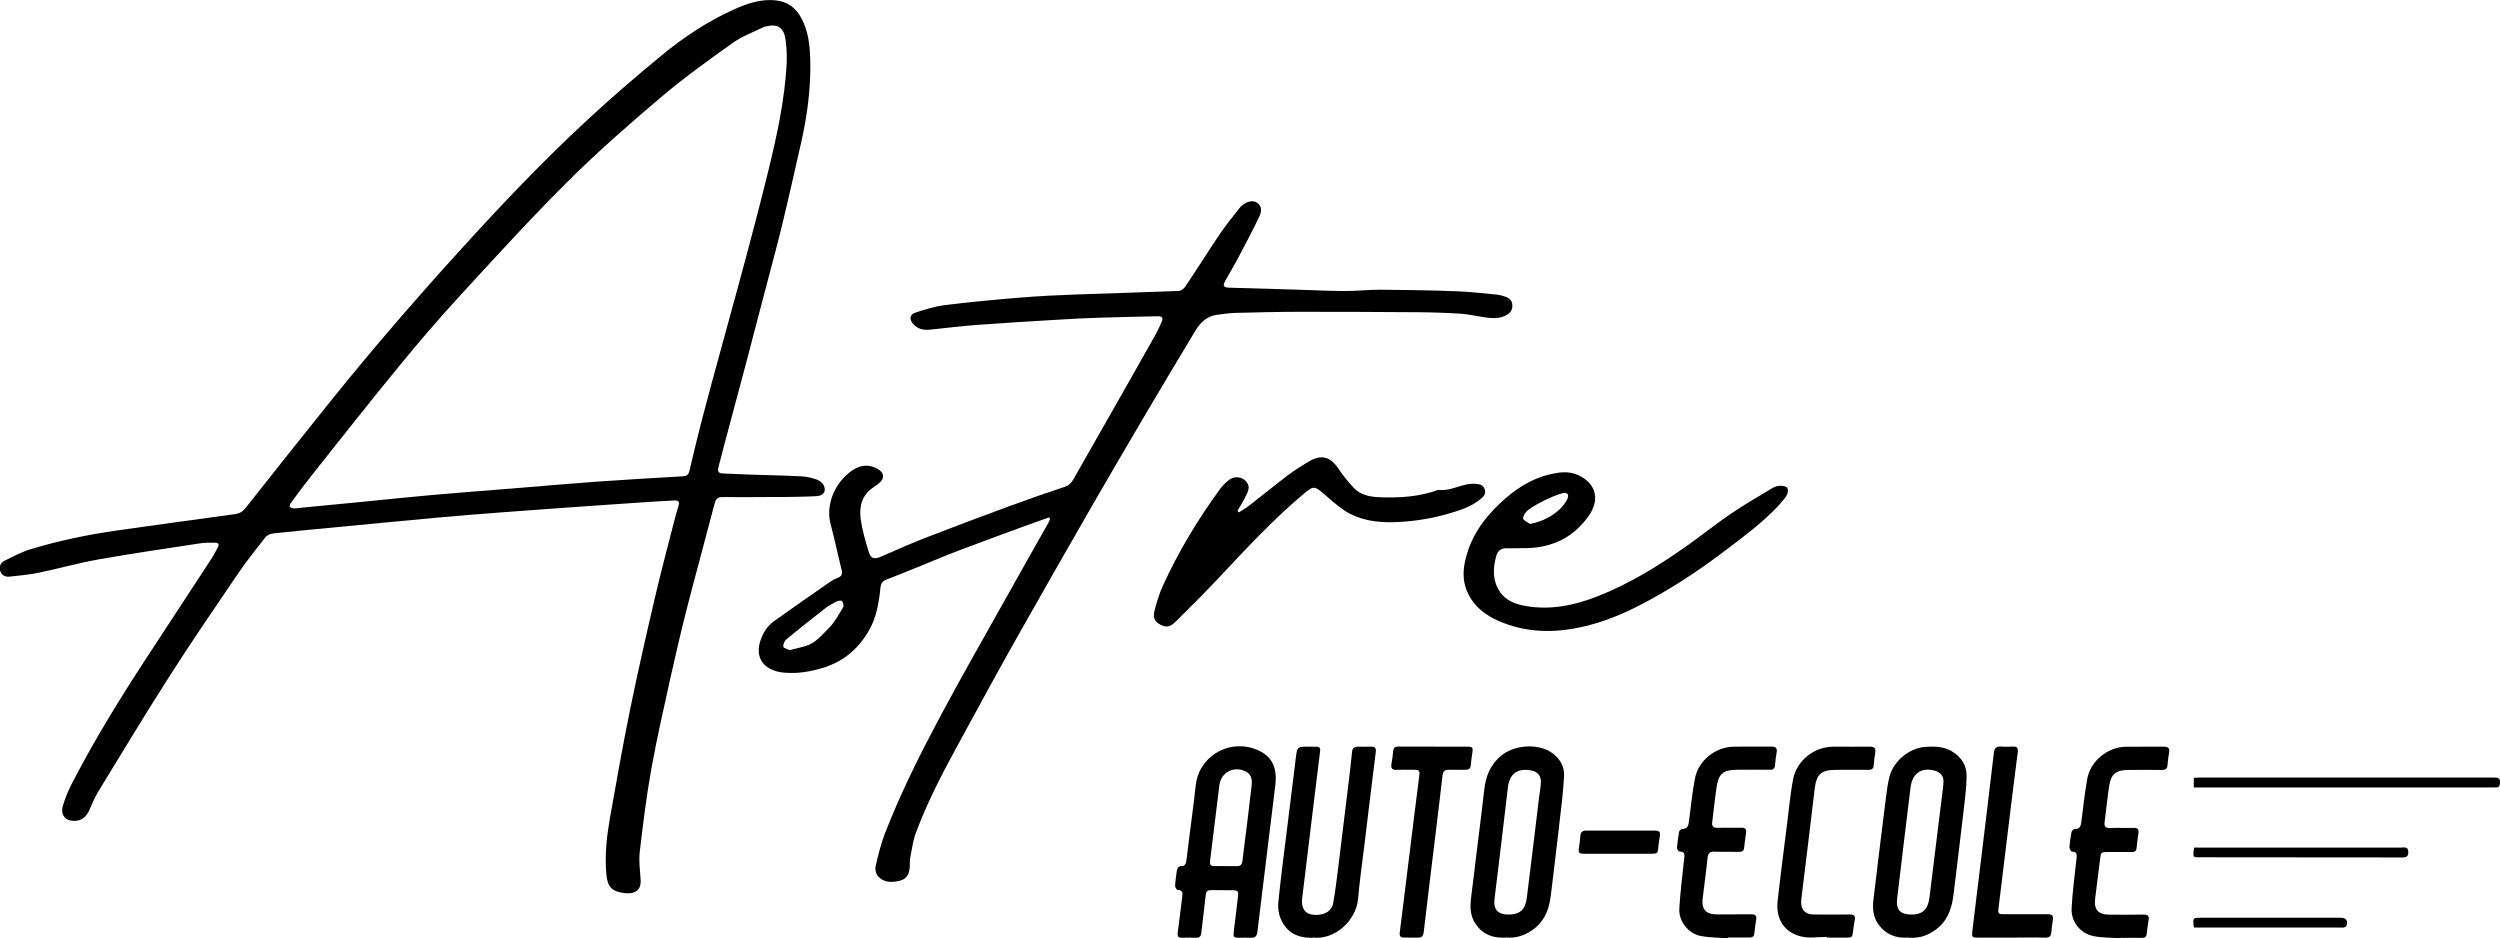 <?xml version="1.0" encoding="UTF-8"?><svg xmlns="http://www.w3.org/2000/svg" viewBox="0 0 298.5 112.03"><g id="a"/><g id="b"><g id="c"><g><path d="M91.41,59.35c-1.72,0-3.44,.02-5.16,0-.55,0-.77,.21-.91,.72-1.08,4.14-2.22,8.26-3.28,12.4-.71,2.75-1.35,5.51-1.97,8.29-.82,3.69-1.66,7.38-2.33,11.1-.58,3.24-.98,6.52-1.37,9.8-.13,1.1,.02,2.24,.1,3.35,.12,1.52-.97,1.75-1.97,1.62-1.52-.2-2-.78-2.13-2.34-.19-2.25,.06-4.48,.45-6.69,.76-4.29,1.52-8.59,2.39-12.86,.92-4.5,1.94-8.99,2.99-13.47,.78-3.35,1.68-6.67,2.53-10,.07-.27,.18-.53,.25-.8,.16-.6,.05-.74-.56-.71-1.24,.06-2.48,.14-3.71,.22-1.85,.12-3.71,.25-5.56,.38-3.69,.26-7.38,.52-11.06,.8-2.65,.2-5.3,.41-7.95,.65-3.76,.34-7.52,.71-11.29,1.07-2.75,.26-5.49,.51-8.24,.81-.34,.04-.76,.22-.96,.48-1.17,1.49-2.35,2.98-3.41,4.55-2.67,3.93-5.36,7.86-7.92,11.86-2.96,4.63-5.8,9.33-8.66,14.02-.44,.73-.73,1.55-1.11,2.32-.44,.89-1.22,1.24-2.2,1.04-.68-.14-1.12-.81-.89-1.64,.26-.93,.63-1.85,1.08-2.72,2.81-5.46,6.05-10.66,9.42-15.79,2.46-3.74,4.91-7.48,7.35-11.23,.25-.38,.44-.81,.67-1.21,.22-.39,.07-.57-.34-.57-.58,0-1.17-.01-1.74,.07-4.03,.62-8.07,1.2-12.08,1.91-2.44,.43-4.83,1.11-7.26,1.61-1.13,.23-2.29,.34-3.44,.46-.49,.05-.93-.13-1.1-.64-.17-.52,0-1.01,.47-1.24,1.03-.51,2.07-1.07,3.16-1.4,3.39-1.03,6.86-1.74,10.36-2.24,4.67-.67,9.35-1.3,14.02-1.94,.52-.07,.89-.27,1.24-.7,3.43-4.34,6.87-8.68,10.34-12.99,4.95-6.15,10.12-12.12,15.43-17.96,4.84-5.33,9.8-10.55,15.08-15.43,2.87-2.66,5.84-5.22,8.86-7.7,2.61-2.15,5.42-4.02,8.52-5.43,1.63-.74,3.29-1.34,5.14-1.13,1.34,.15,2.3,.84,2.95,1.99,.96,1.69,1.11,3.57,1.14,5.46,.05,3.2-.38,6.35-1.08,9.46-.76,3.35-1.51,6.71-2.32,10.05-.63,2.6-1.35,5.18-2.02,7.77-.76,2.9-1.51,5.8-2.28,8.7-.86,3.25-1.73,6.49-2.6,9.74-.23,.87-.45,1.74-.68,2.61-.13,.47,.05,.68,.52,.7,1.12,.04,2.24,.1,3.35,.14,2,.07,4,.1,5.99,.2,.63,.03,1.27,.17,1.87,.38,.34,.12,.73,.42,.87,.73,.31,.69-.06,1.21-.87,1.26-1.26,.07-2.52,.08-3.78,.1-.78,.01-1.56,0-2.34,0Zm2.52-51.76c0-.44,.02-.88,0-1.32-.02-.48-.06-.96-.12-1.44-.2-1.55-.92-2.04-2.44-1.66-.06,.01-.12,.02-.17,.05-1.25,.62-2.6,1.11-3.72,1.91-2.91,2.07-5.82,4.16-8.55,6.47-3.84,3.26-7.64,6.58-11.2,10.13-4.45,4.43-8.67,9.07-12.92,13.7-2.49,2.71-4.88,5.5-7.21,8.35-3.56,4.34-7.03,8.76-10.52,13.15-.81,1.02-1.57,2.07-2.34,3.11-.1,.13-.2,.4-.14,.47,.11,.12,.33,.19,.51,.2,.3,0,.59-.06,.89-.09,2.45-.24,4.9-.47,7.34-.71,2.87-.28,5.73-.59,8.6-.84,3.13-.28,6.26-.5,9.39-.76,3.21-.26,6.41-.55,9.62-.78,3.53-.25,7.06-.46,10.59-.66,.5-.03,.68-.23,.79-.69,.48-2.04,.96-4.07,1.49-6.1,.78-3,1.6-5.98,2.42-8.97,.95-3.51,1.94-7.01,2.87-10.53,.9-3.38,1.79-6.77,2.62-10.16,1.04-4.22,1.95-8.46,2.2-12.82Z"/><path d="M125.27,61.77c-.95,.34-1.91,.67-2.86,1.02-2.68,.99-5.36,1.96-8.03,2.98-1.68,.64-3.33,1.34-5,2.02-1.17,.47-2.33,.96-3.51,1.4-.48,.18-.68,.43-.74,.95-.19,1.84-.48,3.65-1.45,5.27-1.28,2.15-3.06,3.63-5.49,4.35-1.36,.41-2.72,.65-4.13,.58-.49-.02-1-.07-1.47-.22-1.73-.54-2.38-1.94-1.78-3.67,.32-.92,.81-1.71,1.59-2.27,2.16-1.55,4.34-3.06,6.52-4.57,.34-.24,.7-.47,1.09-.61,.52-.19,.59-.49,.47-.98-.44-1.81-.83-3.63-1.3-5.42-.7-2.63,.8-5.36,2.78-6.56,.92-.55,1.89-.6,2.85-.04,.78,.45,.84,1.11,.16,1.68-.21,.18-.44,.35-.67,.5-1.4,.92-1.74,2.32-1.53,3.83,.18,1.28,.55,2.54,.92,3.78,.29,.97,.7,1.04,1.62,.62,1.88-.84,3.77-1.65,5.69-2.39,3.15-1.22,6.31-2.4,9.48-3.57,2.19-.81,4.39-1.58,6.61-2.31,.51-.17,.82-.46,1.06-.89,1.97-3.45,3.94-6.9,5.9-10.36,1.3-2.29,2.6-4.58,3.89-6.88,.28-.5,.52-1.03,.76-1.56,.21-.47,.07-.7-.43-.69-2.4,.05-4.8,.1-7.2,.18-1.58,.05-3.15,.13-4.73,.23-3.21,.19-6.42,.38-9.63,.62-1.89,.14-3.78,.38-5.67,.57-.8,.08-1.52-.08-2.05-.73-.44-.55-.36-1.08,.3-1.3,1.15-.38,2.33-.75,3.52-.9,2.99-.37,6-.65,9.01-.9,2.23-.18,4.47-.29,6.7-.37,4.07-.15,8.15-.26,12.23-.42,.28-.01,.64-.31,.81-.57,1.39-2.08,2.71-4.19,4.11-6.26,.7-1.04,1.51-2.01,2.28-3.01,.1-.13,.21-.24,.33-.35,.64-.55,1.37-.68,1.86-.31,.62,.46,.45,1.13,.21,1.64-.78,1.64-1.63,3.24-2.48,4.85-.5,.94-1.04,1.84-1.56,2.77-.35,.63-.24,.83,.45,.85,2.64,.08,5.28,.15,7.91,.23,1.98,.06,3.95,.16,5.93,.17,1.45,0,2.91-.17,4.36-.16,3.02,.02,6.04,.08,9.05,.19,1.57,.06,3.14,.25,4.71,.4,.35,.03,.71,.13,1.04,.25,.43,.16,.77,.43,.81,.94,.04,.53-.16,.94-.62,1.21-.89,.53-1.84,.43-2.8,.29-.9-.13-1.8-.35-2.71-.41-1.73-.11-3.47-.17-5.21-.18-4.72-.04-9.45-.05-14.17-.05-2.5,0-5,.07-7.5,.13-.74,.02-1.47,.12-2.21,.22-1.22,.15-2.02,.91-2.62,1.9-2.08,3.46-4.15,6.92-6.2,10.4-2.11,3.58-4.21,7.16-6.28,10.76-2.99,5.21-5.98,10.42-8.93,15.66-2.42,4.3-4.77,8.64-7.13,12.97-1.8,3.3-3.52,6.64-4.83,10.16-.34,.91-.47,1.89-.66,2.85-.07,.35-.07,.72-.07,1.08-.02,.83-.28,1.56-1.13,1.78-.94,.24-1.95,.3-2.67-.53-.24-.27-.37-.8-.29-1.15,.31-1.34,.63-2.69,1.13-3.97,1.9-4.9,4.27-9.6,6.74-14.22,2.59-4.84,5.32-9.6,8-14.39,1.58-2.83,3.18-5.64,4.77-8.46,.08-.15,.14-.31,.21-.46l-.13-.14Zm-30.98,15.85c.68-.17,1.28-.3,1.87-.47,1.21-.35,1.97-1.33,2.8-2.15,.7-.7,1.19-1.63,1.71-2.49,.1-.17,.01-.58-.14-.74-.1-.11-.5-.04-.7,.07-.48,.25-.95,.52-1.37,.85-1.54,1.2-3.08,2.41-4.58,3.66-.22,.18-.4,.61-.35,.87,.03,.18,.5,.27,.75,.4Z"/><path d="M181.38,65.46c-.52,0-1.04,0-1.56,0-.59,.01-.98,.3-1.15,.87-.43,1.52-.49,3.01,.45,4.37,.72,1.04,1.84,1.44,3.02,1.65,2.93,.52,5.73-.04,8.45-1.09,4-1.54,7.6-3.8,11.08-6.27,1.69-1.2,3.31-2.51,5.03-3.67,1.59-1.08,3.27-2.05,4.92-3.04,.27-.16,.6-.27,.91-.28,.3-.01,.72,.05,.86,.24,.14,.19,.09,.65-.05,.88-.28,.47-.66,.9-1.04,1.31-1.86,1.97-4.03,3.58-6.18,5.21-3.38,2.57-6.91,4.9-10.7,6.81-2.4,1.21-4.91,2.15-7.56,2.61-3.03,.53-6.02,.34-8.88-.9-1.64-.71-3.01-1.76-3.76-3.43-.52-1.15-.57-2.35-.32-3.58,.58-2.86,2.15-5.13,4.23-7.08,1.67-1.58,3.56-2.86,5.83-3.41,1.12-.27,2.27-.46,3.41,.04,2.16,.94,2.71,2.9,1.36,4.84-1.81,2.6-4.32,3.83-7.44,3.91-.3,0-.6,0-.9,0h0Zm1.31-2.9c1.43-.29,2.55-.85,3.49-1.71,.39-.35,.74-.8,.96-1.27,.26-.53-.02-.85-.59-.69-.7,.21-1.39,.49-2.05,.81-.69,.34-1.38,.71-2,1.16-.32,.23-.64,.69-.64,1.04,0,.23,.57,.47,.81,.65Z"/><path d="M147.92,61.18c.4-.26,.83-.5,1.2-.79,1.55-1.2,3.06-2.44,4.62-3.62,.83-.62,1.71-1.18,2.6-1.7,1.49-.87,2.56-.51,3.53,.98,.51,.78,1.12,1.5,1.75,2.18,.81,.88,1.93,1.09,3.07,1.14,2.39,.09,4.76-.04,7.04-.88,1.55,.21,2.9-.84,4.44-.72,.49,.04,.91,.11,1.1,.64,.19,.52-.1,.85-.44,1.14-1.2,1-2.66,1.44-4.12,1.85-2.07,.58-4.18,.89-6.33,.95-2.06,.05-4.05-.24-5.8-1.36-.93-.6-1.75-1.38-2.6-2.1-1-.85-1.19-.87-2.18-.04-3.74,3.12-7.03,6.69-10.36,10.23-1.6,1.7-3.26,3.36-4.92,5-.45,.45-.96,.95-1.73,.62-.82-.35-1.17-.81-.96-1.69,.25-1.02,.56-2.05,.99-3.01,1.85-4.09,4.17-7.91,6.8-11.54,.3-.42,.68-.79,1.08-1.12,.8-.67,2.06-.34,2.36,.64,.1,.32-.07,.78-.24,1.12-.31,.66-.71,1.27-1.07,1.9l.16,.18Z"/><path d="M145.9,106.28c-.44,0-.88,0-1.32,0-.39,0-.57,.14-.61,.55-.16,1.51-.37,3.02-.53,4.53-.05,.45-.22,.63-.68,.61-.52-.03-1.04-.02-1.56,0-.47,.02-.65-.13-.58-.63,.2-1.41,.35-2.82,.53-4.22,.06-.45,.11-.85-.55-.87-.11,0-.3-.31-.29-.47,.01-.5,.11-.99,.16-1.49,.05-.51,.12-.96,.83-.9,.1,0,.32-.32,.34-.52,.32-2.42,.59-4.84,.92-7.26,.18-1.3,.14-2.65,.84-3.84,1.37-2.36,4.19-3.25,6.61-2.28,1.75,.71,2.54,1.99,2.26,4.29-.29,2.42-.59,4.84-.89,7.26-.42,3.41-.84,6.83-1.25,10.24-.06,.47-.26,.72-.78,.69-.46-.03-.92,0-1.38,0-.68,0-.74-.09-.65-.79,.17-1.37,.34-2.74,.49-4.11,.08-.7,0-.77-.69-.78-.4,0-.8,0-1.2,0h0Zm.46-2.86c.42,0,.84-.01,1.26,0,.47,.02,.68-.17,.73-.65,.16-1.49,.38-2.97,.56-4.46,.19-1.53,.37-3.06,.54-4.59,.09-.84-.17-1.37-.79-1.65-1.42-.63-2.88,.18-3.07,1.7-.37,3.01-.73,6.03-1.11,9.05-.06,.45,.11,.59,.51,.59,.46,0,.92,0,1.38,0Z"/><path d="M227.86,111.95c-1.48,.1-2.69-.36-3.57-1.57-.66-.9-.72-1.94-.6-2.98,.49-4.13,1-8.26,1.52-12.38,.09-.75,.2-1.51,.38-2.24,.45-1.86,2.34-3.46,4.27-3.6,1.1-.08,2.18-.07,3.2,.53,1.13,.68,1.76,1.68,1.75,2.94-.01,1.45-.21,2.91-.38,4.36-.37,3.24-.78,6.47-1.17,9.71-.18,1.55-.59,2.97-1.83,4.04-1.04,.89-2.22,1.31-3.56,1.21Zm.34-2.75c1.3,.02,1.99-.59,2.17-1.97,.5-4,.99-8.01,1.48-12.02,.08-.63,.18-1.27,.2-1.9,.02-.65-.35-1.08-.97-1.27-1.59-.49-2.75,.27-2.96,1.97-.54,4.42-1.08,8.85-1.6,13.27-.16,1.34,.35,1.91,1.69,1.92Z"/><path d="M179.79,111.95c-1.49,.09-2.7-.35-3.57-1.58-.72-1-.7-2.14-.56-3.28,.51-4.27,1.07-8.53,1.56-12.8,.18-1.62,.73-3,2.02-4.06,1.55-1.29,4.36-1.51,6.02-.37,.96,.66,1.55,1.64,1.49,2.79-.09,1.87-.34,3.74-.55,5.6-.33,2.88-.68,5.76-1.03,8.64-.18,1.51-.63,2.88-1.86,3.89-1.03,.86-2.2,1.27-3.51,1.16Zm.31-2.75c1.35,0,2.02-.56,2.2-1.99,.5-3.98,.98-7.97,1.46-11.96,.07-.59,.19-1.19,.22-1.78,.04-.81-.33-1.3-1.11-1.47-1.25-.26-2.6,.02-2.83,2.03-.5,4.43-1.06,8.85-1.59,13.27-.16,1.29,.37,1.89,1.65,1.9Z"/><path d="M156.82,111.96c-1.82,.09-3.22-.58-3.93-2.32-.23-.57-.32-1.26-.26-1.87,.22-2.29,.52-4.57,.8-6.85,.39-3.2,.79-6.39,1.19-9.59,.07-.58,.12-1.16,.24-1.72,.04-.17,.28-.41,.44-.43,.64-.05,1.28-.02,1.92-.02,.47,0,.43,.32,.39,.63-.2,1.65-.41,3.3-.61,4.94-.51,4.17-1.01,8.34-1.52,12.51-.13,1.09,.26,1.79,1.11,1.95,1.28,.23,2.4-.29,2.59-1.34,.27-1.45,.43-2.93,.62-4.39,.42-3.41,.84-6.83,1.25-10.25,.14-1.13,.27-2.26,.38-3.4,.04-.48,.26-.67,.73-.66,.52,.02,1.04,.01,1.56,0,.44-.01,.6,.17,.55,.62-.46,3.65-.9,7.3-1.34,10.96-.27,2.18-.58,4.36-.77,6.55-.24,2.71-2.85,4.95-5.35,4.67Z"/><path d="M253.18,112.03c-1.07-.08-2.17-.05-3.21-.26-1.59-.31-2.71-1.73-2.62-3.34,.11-1.99,.37-3.98,.59-5.96,.05-.47,.05-.78-.55-.79-.11,0-.32-.34-.3-.51,.04-.62,.13-1.23,.25-1.84,.03-.14,.25-.35,.38-.35,.61,.03,.72-.34,.79-.83,.22-1.72,.4-3.46,.71-5.17,.39-2.13,2.45-3.79,4.63-3.82,1.5-.02,3,.01,4.5-.01,.53,0,.73,.17,.64,.71-.09,.49-.15,.99-.19,1.49-.03,.43-.22,.58-.65,.58-1.34-.02-2.68,0-4.02,0-1.48,0-2.08,.48-2.3,1.95-.22,1.42-.35,2.86-.54,4.28-.07,.53,.12,.72,.66,.7,.94-.03,1.88,.01,2.82-.01,.46-.01,.62,.18,.56,.61-.08,.61-.17,1.23-.23,1.84-.04,.38-.28,.43-.59,.43-.94,0-1.88,0-2.82,0-.82,0-.84,.03-.94,.81-.2,1.59-.4,3.17-.59,4.76-.16,1.31,.37,1.91,1.71,1.91,1.36,0,2.72,.02,4.08-.01,.52-.01,.68,.19,.59,.68-.09,.53-.17,1.07-.22,1.6-.04,.38-.22,.51-.59,.5-.84-.02-1.68,0-2.52,0v.08Z"/><path d="M206.35,112.03c-1.09-.08-2.2-.07-3.27-.27-1.48-.28-2.66-1.76-2.57-3.27,.12-2.01,.37-4.02,.59-6.02,.05-.45,.07-.8-.55-.79-.11,0-.33-.29-.32-.43,.05-.66,.14-1.31,.26-1.96,.03-.13,.26-.32,.41-.32,.57-.01,.69-.36,.75-.82,.23-1.72,.4-3.46,.72-5.17,.41-2.19,2.46-3.81,4.68-3.83,1.48-.01,2.96,0,4.44-.01,.53,0,.73,.18,.64,.71-.08,.49-.16,.99-.19,1.49-.03,.44-.23,.58-.65,.57-1.3-.02-2.6,0-3.9,0-1.61,0-2.18,.45-2.42,2.01-.21,1.4-.35,2.82-.53,4.22-.07,.53,.13,.72,.66,.7,.94-.03,1.88,0,2.82-.01,.45-.01,.62,.16,.56,.61-.08,.59-.17,1.19-.23,1.78-.04,.39-.24,.49-.6,.49-.98-.02-1.96,.02-2.94-.02-.56-.02-.77,.19-.83,.74-.16,1.61-.39,3.21-.58,4.82-.16,1.35,.39,1.94,1.76,1.93,1.36-.01,2.72,0,4.08-.01,.45,0,.62,.16,.55,.61-.09,.55-.16,1.11-.22,1.66-.04,.38-.24,.51-.6,.5-.84-.01-1.68,0-2.52,0v.09Z"/><path d="M218.1,111.87c-1,0-2.03,.18-2.98-.04-2.07-.47-3.11-2.08-2.87-4.26,.34-3.08,.75-6.15,1.13-9.23,.22-1.74,.38-3.5,.7-5.23,.43-2.3,2.51-3.95,4.84-3.96,1.44,0,2.88,.02,4.32,0,.57,0,.76,.2,.66,.75-.08,.47-.14,.95-.17,1.43-.03,.42-.2,.6-.64,.59-1.28-.02-2.56,0-3.84,0-1.78,0-2.35,.48-2.58,2.27-.25,2-.48,4.01-.72,6.02-.29,2.38-.59,4.76-.87,7.14-.12,1.02,.21,1.59,.99,1.79,.21,.05,.44,.05,.65,.05,1.4,0,2.8,.02,4.2,0,.46,0,.61,.17,.54,.61-.1,.57-.18,1.14-.25,1.72-.05,.38-.28,.43-.59,.43-.84,0-1.68,0-2.52,0v-.08Z"/><path d="M240.16,111.95c-1.32,0-2.64,0-3.96,0-.74,0-.79-.06-.7-.81,.41-3.42,.84-6.83,1.25-10.25,.44-3.65,.89-7.31,1.31-10.96,.07-.57,.26-.84,.86-.79,.48,.04,.96,.02,1.44,0,.49-.02,.62,.2,.56,.66-.26,1.98-.5,3.97-.75,5.95-.52,4.21-1.03,8.42-1.54,12.63-.09,.73-.04,.78,.71,.78,1.72,0,3.44,.01,5.16,0,.49,0,.7,.14,.61,.67-.09,.51-.13,1.03-.19,1.55-.04,.42-.26,.58-.68,.57-1.36-.02-2.72,0-4.08,0Z"/><path d="M171.13,89.15c1.34,0,2.68,0,4.02,0,.67,0,.74,.09,.65,.73-.07,.48-.15,.95-.18,1.43-.03,.43-.22,.6-.64,.6-.66-.01-1.32,.02-1.98,0-.5-.02-.7,.19-.76,.69-.31,2.72-.65,5.44-.98,8.16-.43,3.51-.86,7.03-1.27,10.54-.05,.43-.22,.66-.67,.65-.56-.01-1.12-.01-1.68,0-.43,0-.56-.2-.51-.6,.2-1.59,.4-3.18,.59-4.76,.4-3.2,.79-6.39,1.19-9.59,.18-1.43,.37-2.86,.54-4.29,.09-.73,.03-.8-.71-.8-.66,0-1.32-.02-1.98,.01-.55,.03-.71-.2-.62-.72,.09-.49,.16-.99,.2-1.49,.03-.44,.24-.58,.66-.57,1.38,.02,2.76,0,4.14,0Z"/><path d="M261.94,94.01v-1.14c.23-.01,.46-.03,.69-.03,11.7,0,23.4,0,35.1,0,.48,0,.82,.02,.77,.66-.03,.38-.15,.55-.54,.52-.2-.02-.4,0-.6,0-11.46,0-22.92,0-34.38,0h-1.04Z"/><path d="M261.97,101.2c.24,0,.46,0,.68,0,8.03,0,16.05,0,24.08,0,.34,0,.79-.15,.82,.48,.02,.52-.15,.7-.68,.7-8.13-.01-16.25-.01-24.38-.02-.66,0-.67-.04-.52-1.18Z"/><path d="M193.2,101.94c-1.34,0-2.68,0-4.01,0-.68,0-.76-.11-.66-.78,.07-.43,.14-.87,.16-1.31,.02-.51,.27-.69,.76-.68,1.88,.01,3.76,0,5.63,0,.84,0,1.68,.01,2.52,0,.46,0,.68,.16,.59,.64-.06,.31-.1,.63-.14,.95-.16,1.23,.08,1.18-1.37,1.18-1.16,0-2.32,0-3.48,0Z"/><path d="M261.99,110.76c-.04-.12-.07-.18-.08-.23-.07-.94-.07-.95,.85-.95,5.58,0,11.17,0,16.75,0,.62,0,.89,.4,.65,.96-.04,.1-.19,.18-.31,.2-.15,.04-.32,.01-.48,.01-5.56,0-11.13,0-16.69,0h-.69Z"/></g></g></g></svg>